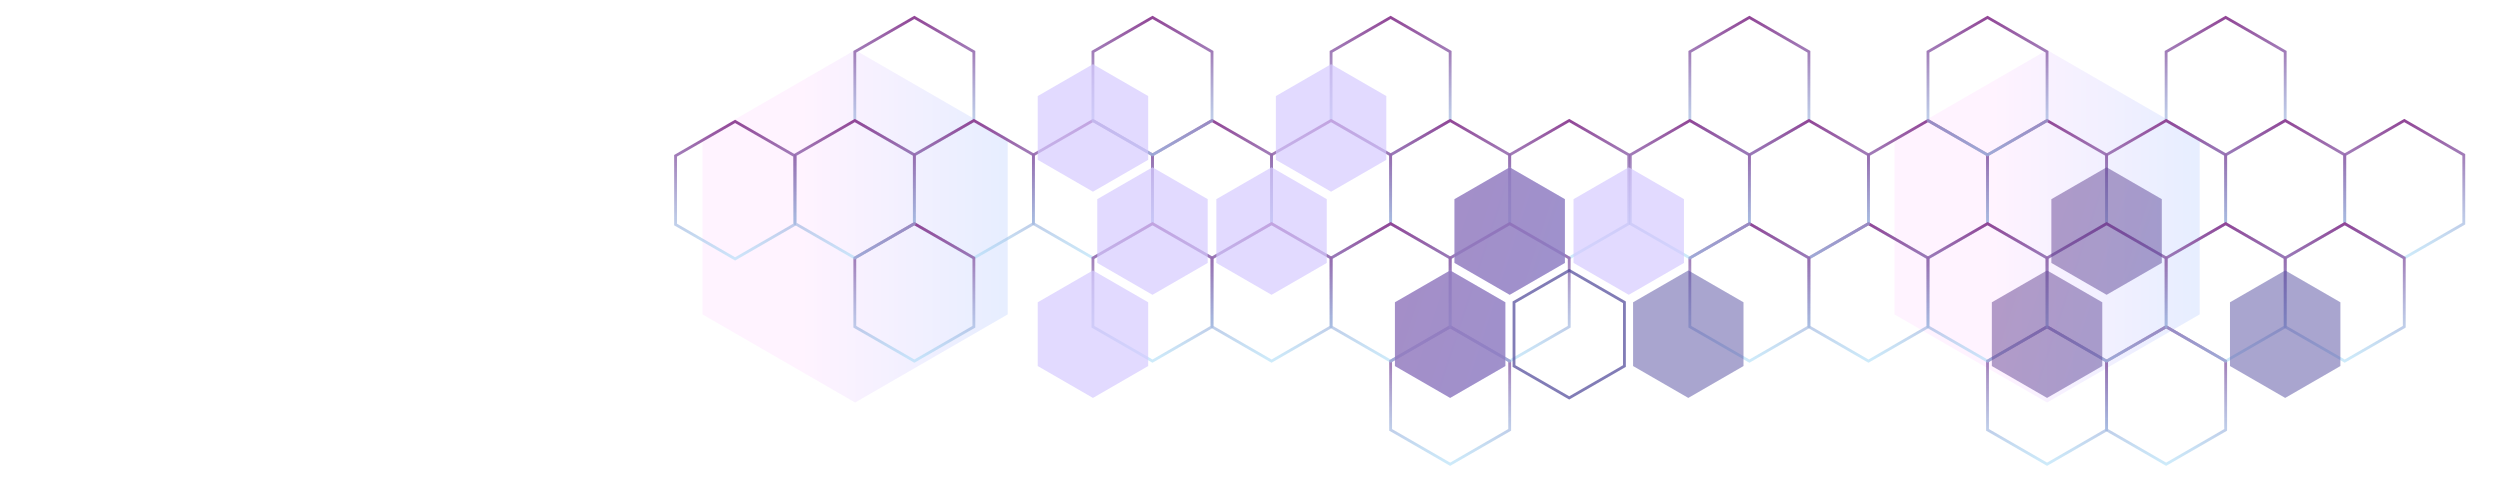 <?xml version="1.0" encoding="UTF-8"?> <svg xmlns="http://www.w3.org/2000/svg" xmlns:xlink="http://www.w3.org/1999/xlink" id="mask" viewBox="0 0 2724.4 519.3"><defs><style> .cls-1 { stroke: url(#linear-gradient-5); } .cls-1, .cls-2, .cls-3, .cls-4, .cls-5, .cls-6, .cls-7, .cls-8, .cls-9, .cls-10, .cls-11, .cls-12, .cls-13, .cls-14, .cls-15, .cls-16, .cls-17, .cls-18, .cls-19, .cls-20, .cls-21, .cls-22, .cls-23, .cls-24, .cls-25, .cls-26, .cls-27, .cls-28, .cls-29, .cls-30, .cls-31, .cls-32, .cls-33, .cls-34, .cls-35, .cls-36 { fill: none; stroke-miterlimit: 10; stroke-width: 3.09px; } .cls-37 { fill: url(#linear-gradient-42); } .cls-2 { stroke: #4c4497; } .cls-38 { fill: url(#linear-gradient); } .cls-38, .cls-39 { opacity: .3; } .cls-3 { stroke: url(#linear-gradient-17); } .cls-40 { fill: url(#linear-gradient-40); } .cls-41 { fill: url(#linear-gradient-37); } .cls-4 { stroke: url(#linear-gradient-18); } .cls-5 { stroke: url(#linear-gradient-6); } .cls-42 { fill: url(#linear-gradient-39); } .cls-6 { stroke: url(#linear-gradient-23); } .cls-7 { stroke: url(#linear-gradient-32); } .cls-8 { stroke: url(#linear-gradient-33); } .cls-9 { stroke: url(#linear-gradient-20); } .cls-10 { stroke: url(#linear-gradient-28); } .cls-11 { stroke: url(#linear-gradient-21); } .cls-12 { stroke: url(#linear-gradient-36); } .cls-13 { stroke: url(#linear-gradient-15); } .cls-43 { fill: url(#linear-gradient-38); } .cls-14 { stroke: url(#linear-gradient-25); } .cls-15 { stroke: url(#linear-gradient-9); } .cls-16 { stroke: url(#linear-gradient-11); } .cls-17 { stroke: url(#linear-gradient-8); } .cls-18 { stroke: url(#linear-gradient-16); } .cls-19 { stroke: url(#linear-gradient-27); } .cls-20 { stroke: url(#linear-gradient-31); } .cls-21 { stroke: url(#linear-gradient-4); } .cls-22 { stroke: url(#linear-gradient-10); } .cls-23 { stroke: url(#linear-gradient-13); } .cls-24 { stroke: url(#linear-gradient-34); } .cls-25 { stroke: url(#linear-gradient-24); } .cls-26 { stroke: url(#linear-gradient-26); } .cls-27 { stroke: url(#linear-gradient-22); } .cls-44 { fill: url(#linear-gradient-41); } .cls-28 { stroke: url(#linear-gradient-30); } .cls-29 { stroke: url(#linear-gradient-12); } .cls-30 { stroke: url(#linear-gradient-7); } .cls-31 { stroke: url(#linear-gradient-29); } .cls-32 { stroke: url(#linear-gradient-3); } .cls-33 { stroke: url(#linear-gradient-19); } .cls-34 { stroke: url(#linear-gradient-43); } .cls-35 { stroke: url(#linear-gradient-14); } .cls-45 { opacity: .5; } .cls-36 { stroke: url(#linear-gradient-35); } .cls-46 { opacity: .7; } .cls-39 { fill: url(#linear-gradient-2); } .cls-47 { fill: #d5caff; } </style><linearGradient id="linear-gradient" x1="-1066.09" y1="-2371.57" x2="-1066.09" y2="-2586.72" gradientTransform="translate(3464.08 1312.68) rotate(90) scale(1 -1)" gradientUnits="userSpaceOnUse"><stop offset="0" stop-color="#b1c7ff"></stop><stop offset="1" stop-color="#ffd8ff"></stop></linearGradient><linearGradient id="linear-gradient-2" y1="-1072.6" y2="-1287.76" xlink:href="#linear-gradient"></linearGradient><linearGradient id="linear-gradient-3" x1="-958.38" y1="-1883.76" x2="-804.99" y2="-1883.76" gradientTransform="translate(3464.08 1312.68) rotate(90) scale(1 -1)" gradientUnits="userSpaceOnUse"><stop offset="0" stop-color="#914495"></stop><stop offset="1" stop-color="#9ed9f6" stop-opacity=".5"></stop></linearGradient><linearGradient id="linear-gradient-4" x1="-1183.13" y1="-2143.27" x2="-1029.73" y2="-2143.27" xlink:href="#linear-gradient-3"></linearGradient><linearGradient id="linear-gradient-5" x1="-1295.5" y1="-1948.64" x2="-1142.1" y2="-1948.64" xlink:href="#linear-gradient-3"></linearGradient><linearGradient id="linear-gradient-6" x1="-1183.13" y1="-2013.51" x2="-1029.73" y2="-2013.51" xlink:href="#linear-gradient-3"></linearGradient><linearGradient id="linear-gradient-7" x1="-1183.13" y1="-1883.76" x2="-1029.73" y2="-1883.76" xlink:href="#linear-gradient-3"></linearGradient><linearGradient id="linear-gradient-8" x1="-1070.76" y1="-1948.64" x2="-917.36" y2="-1948.64" xlink:href="#linear-gradient-3"></linearGradient><linearGradient id="linear-gradient-9" x1="-1183.13" y1="-1754" x2="-1029.73" y2="-1754" xlink:href="#linear-gradient-3"></linearGradient><linearGradient id="linear-gradient-10" x1="-1070.76" y1="-1818.88" x2="-917.36" y2="-1818.88" xlink:href="#linear-gradient-3"></linearGradient><linearGradient id="linear-gradient-11" x1="-1183.13" y1="-2273.03" x2="-1029.73" y2="-2273.03" xlink:href="#linear-gradient-3"></linearGradient><linearGradient id="linear-gradient-12" x1="-1070.76" y1="-2208.15" x2="-917.36" y2="-2208.15" xlink:href="#linear-gradient-3"></linearGradient><linearGradient id="linear-gradient-13" x1="-1295.5" y1="-2208.15" x2="-1142.1" y2="-2208.15" xlink:href="#linear-gradient-3"></linearGradient><linearGradient id="linear-gradient-14" x1="-1070.76" y1="-2078.39" x2="-917.36" y2="-2078.39" xlink:href="#linear-gradient-3"></linearGradient><linearGradient id="linear-gradient-15" x1="-1295.5" y1="-2467.66" x2="-1142.1" y2="-2467.66" xlink:href="#linear-gradient-3"></linearGradient><linearGradient id="linear-gradient-16" x1="-1183.13" y1="-2402.78" x2="-1029.73" y2="-2402.78" xlink:href="#linear-gradient-3"></linearGradient><linearGradient id="linear-gradient-17" x1="-1070.76" y1="-2467.66" x2="-917.36" y2="-2467.66" xlink:href="#linear-gradient-3"></linearGradient><linearGradient id="linear-gradient-18" x1="-1183.13" y1="-2532.54" x2="-1029.73" y2="-2532.54" xlink:href="#linear-gradient-3"></linearGradient><linearGradient id="linear-gradient-19" x1="-958.38" y1="-1233.28" x2="-804.99" y2="-1233.28" xlink:href="#linear-gradient-3"></linearGradient><linearGradient id="linear-gradient-20" x1="-958.38" y1="-1103.52" x2="-804.99" y2="-1103.52" xlink:href="#linear-gradient-3"></linearGradient><linearGradient id="linear-gradient-21" x1="-1183.13" y1="-1233.28" x2="-1029.73" y2="-1233.28" xlink:href="#linear-gradient-3"></linearGradient><linearGradient id="linear-gradient-22" x1="-1295.5" y1="-1038.64" x2="-1142.1" y2="-1038.64" xlink:href="#linear-gradient-3"></linearGradient><linearGradient id="linear-gradient-23" x1="-1183.13" y1="-1103.52" x2="-1029.73" y2="-1103.52" xlink:href="#linear-gradient-3"></linearGradient><linearGradient id="linear-gradient-24" x1="-1183.13" y1="-973.76" x2="-1029.73" y2="-973.76" xlink:href="#linear-gradient-3"></linearGradient><linearGradient id="linear-gradient-25" x1="-1070.76" y1="-1038.64" x2="-917.36" y2="-1038.64" xlink:href="#linear-gradient-3"></linearGradient><linearGradient id="linear-gradient-26" x1="-1183.13" y1="-844.01" x2="-1029.73" y2="-844.01" xlink:href="#linear-gradient-3"></linearGradient><linearGradient id="linear-gradient-27" x1="-1070.76" y1="-908.89" x2="-917.36" y2="-908.89" xlink:href="#linear-gradient-3"></linearGradient><linearGradient id="linear-gradient-28" x1="-1183.13" y1="-1363.03" x2="-1029.73" y2="-1363.03" xlink:href="#linear-gradient-3"></linearGradient><linearGradient id="linear-gradient-29" x1="-1070.76" y1="-1427.91" x2="-917.36" y2="-1427.91" xlink:href="#linear-gradient-3"></linearGradient><linearGradient id="linear-gradient-30" x1="-1070.76" y1="-1298.15" x2="-917.36" y2="-1298.15" xlink:href="#linear-gradient-3"></linearGradient><linearGradient id="linear-gradient-31" x1="-1295.5" y1="-1298.15" x2="-1142.1" y2="-1298.15" xlink:href="#linear-gradient-3"></linearGradient><linearGradient id="linear-gradient-32" x1="-1070.76" y1="-1168.4" x2="-917.36" y2="-1168.4" xlink:href="#linear-gradient-3"></linearGradient><linearGradient id="linear-gradient-33" x1="-1295.5" y1="-1557.66" x2="-1142.1" y2="-1557.66" xlink:href="#linear-gradient-3"></linearGradient><linearGradient id="linear-gradient-34" x1="-1183.13" y1="-1492.79" x2="-1029.73" y2="-1492.79" xlink:href="#linear-gradient-3"></linearGradient><linearGradient id="linear-gradient-35" x1="-1070.76" y1="-1557.66" x2="-917.36" y2="-1557.66" xlink:href="#linear-gradient-3"></linearGradient><linearGradient id="linear-gradient-36" x1="-1183.13" y1="-1622.54" x2="-1029.73" y2="-1622.54" xlink:href="#linear-gradient-3"></linearGradient><linearGradient id="linear-gradient-37" x1="692.84" y1="-9.66" x2="1797.3" y2="350.3" gradientUnits="userSpaceOnUse"><stop offset="0" stop-color="#9a2669"></stop><stop offset=".28" stop-color="#8a2e74"></stop><stop offset=".8" stop-color="#634393"></stop><stop offset="1" stop-color="#534ca0"></stop></linearGradient><linearGradient id="linear-gradient-38" x1="667.92" y1="66.8" x2="1772.38" y2="426.76" xlink:href="#linear-gradient-37"></linearGradient><linearGradient id="linear-gradient-39" x1="707.26" y1="-53.9" x2="1811.71" y2="306.06" xlink:href="#linear-gradient-37"></linearGradient><linearGradient id="linear-gradient-40" x1="1343.33" x2="2447.78" xlink:href="#linear-gradient-37"></linearGradient><linearGradient id="linear-gradient-41" x1="1318.41" y1="66.8" x2="2422.86" y2="426.76" xlink:href="#linear-gradient-37"></linearGradient><linearGradient id="linear-gradient-42" x1="1357.75" y1="-53.9" x2="2462.2" y2="306.06" xlink:href="#linear-gradient-37"></linearGradient><linearGradient id="linear-gradient-43" x1="-1182.15" y1="-2662.99" x2="-1028.76" y2="-2662.99" xlink:href="#linear-gradient-3"></linearGradient></defs><polygon class="cls-38" points="765.52 342.61 931.84 438.64 1098.16 342.61 1098.16 150.57 931.84 54.54 765.52 150.57 765.52 342.61"></polygon><polygon class="cls-39" points="2064.48 342.61 2230.8 438.64 2397.12 342.61 2397.12 150.57 2230.8 54.54 2064.48 150.57 2064.48 342.61"></polygon><g><polygon class="cls-32" points="1645.19 393.54 1580.32 356.08 1515.44 393.54 1515.44 468.45 1580.32 505.91 1645.19 468.45 1645.19 393.54"></polygon><g><polygon class="cls-21" points="1385.68 168.79 1320.81 131.34 1255.93 168.79 1255.93 243.71 1320.81 281.17 1385.68 243.71 1385.68 168.79"></polygon><polygon class="cls-1" points="1580.32 56.42 1515.44 18.96 1450.56 56.42 1450.56 131.34 1515.44 168.79 1580.32 131.34 1580.32 56.42"></polygon><polygon class="cls-5" points="1515.44 168.79 1450.56 131.34 1385.68 168.79 1385.68 243.71 1450.56 281.17 1515.44 243.71 1515.44 168.79"></polygon><polygon class="cls-30" points="1645.19 168.79 1580.32 131.34 1515.44 168.79 1515.44 243.71 1580.32 281.17 1645.19 243.71 1645.19 168.79"></polygon><polygon class="cls-17" points="1580.32 281.17 1515.44 243.71 1450.56 281.17 1450.56 356.08 1515.44 393.54 1580.32 356.08 1580.32 281.17"></polygon><polygon class="cls-15" points="1774.95 168.79 1710.07 131.34 1645.19 168.79 1645.19 243.71 1710.07 281.17 1774.95 243.71 1774.95 168.79"></polygon><polygon class="cls-22" points="1710.07 281.17 1645.19 243.71 1580.32 281.17 1580.32 356.08 1645.19 393.54 1710.07 356.08 1710.07 281.17"></polygon><polygon class="cls-16" points="1255.93 168.79 1191.05 131.34 1126.17 168.79 1126.17 243.71 1191.05 281.17 1255.93 243.71 1255.93 168.79"></polygon><polygon class="cls-29" points="1320.81 281.17 1255.93 243.71 1191.05 281.17 1191.05 356.08 1255.93 393.54 1320.81 356.08 1320.81 281.17"></polygon><polygon class="cls-23" points="1320.81 56.42 1255.93 18.96 1191.05 56.42 1191.05 131.34 1255.93 168.79 1320.81 131.34 1320.81 56.42"></polygon><polygon class="cls-35" points="1450.56 281.17 1385.68 243.71 1320.81 281.17 1320.81 356.08 1385.68 393.54 1450.56 356.08 1450.56 281.17"></polygon><polygon class="cls-13" points="1061.29 56.42 996.42 18.96 931.54 56.42 931.54 131.34 996.42 168.79 1061.29 131.34 1061.29 56.42"></polygon><polygon class="cls-18" points="1126.17 168.79 1061.29 131.34 996.42 168.79 996.42 243.71 1061.29 281.17 1126.17 243.71 1126.17 168.79"></polygon><polygon class="cls-3" points="1061.29 281.17 996.42 243.71 931.54 281.16 931.54 356.08 996.42 393.54 1061.29 356.08 1061.29 281.17"></polygon><polygon class="cls-4" points="996.42 168.79 931.54 131.34 866.66 168.79 866.66 243.71 931.54 281.16 996.42 243.71 996.42 168.79"></polygon></g></g><g><polygon class="cls-33" points="2295.68 393.54 2230.8 356.08 2165.92 393.54 2165.92 468.45 2230.8 505.91 2295.68 468.45 2295.68 393.54"></polygon><polygon class="cls-9" points="2425.43 393.54 2360.55 356.08 2295.68 393.54 2295.68 468.45 2360.55 505.91 2425.43 468.45 2425.43 393.54"></polygon><g><polygon class="cls-11" points="2295.68 168.79 2230.8 131.34 2165.92 168.79 2165.92 243.71 2230.8 281.17 2295.68 243.71 2295.68 168.79"></polygon><polygon class="cls-27" points="2490.31 56.42 2425.43 18.96 2360.55 56.42 2360.56 131.34 2425.43 168.79 2490.31 131.34 2490.31 56.42"></polygon><polygon class="cls-6" points="2425.43 168.79 2360.56 131.34 2295.68 168.79 2295.68 243.71 2360.56 281.17 2425.43 243.71 2425.43 168.79"></polygon><polygon class="cls-25" points="2555.19 168.79 2490.31 131.34 2425.43 168.79 2425.43 243.71 2490.31 281.17 2555.19 243.71 2555.19 168.79"></polygon><polygon class="cls-14" points="2490.31 281.17 2425.43 243.71 2360.56 281.17 2360.55 356.08 2425.43 393.54 2490.31 356.08 2490.31 281.17"></polygon><polygon class="cls-26" points="2684.94 168.79 2620.07 131.34 2555.19 168.79 2555.19 243.71 2620.07 281.17 2684.94 243.71 2684.94 168.79"></polygon><polygon class="cls-19" points="2620.07 281.17 2555.19 243.71 2490.31 281.17 2490.31 356.08 2555.19 393.54 2620.07 356.08 2620.07 281.17"></polygon><polygon class="cls-10" points="2165.92 168.79 2101.04 131.34 2036.17 168.79 2036.17 243.71 2101.04 281.17 2165.92 243.71 2165.92 168.79"></polygon><polygon class="cls-31" points="2101.04 281.17 2036.17 243.71 1971.29 281.17 1971.29 356.08 2036.16 393.54 2101.04 356.08 2101.04 281.17"></polygon><polygon class="cls-28" points="2230.8 281.17 2165.92 243.71 2101.04 281.17 2101.04 356.08 2165.92 393.54 2230.8 356.08 2230.8 281.17"></polygon><polygon class="cls-20" points="2230.8 56.42 2165.92 18.96 2101.04 56.42 2101.04 131.34 2165.92 168.79 2230.8 131.34 2230.8 56.42"></polygon><polygon class="cls-7" points="2360.56 281.17 2295.68 243.71 2230.8 281.17 2230.8 356.08 2295.68 393.54 2360.55 356.08 2360.56 281.17"></polygon><polygon class="cls-8" points="1971.29 56.42 1906.41 18.96 1841.53 56.42 1841.53 131.34 1906.41 168.79 1971.29 131.34 1971.29 56.42"></polygon><polygon class="cls-24" points="2036.17 168.79 1971.29 131.34 1906.41 168.79 1906.41 243.71 1971.29 281.17 2036.17 243.71 2036.17 168.79"></polygon><polygon class="cls-36" points="1971.29 281.17 1906.41 243.71 1841.53 281.16 1841.53 356.08 1906.41 393.54 1971.29 356.08 1971.29 281.17"></polygon><polygon class="cls-12" points="1906.41 168.79 1841.53 131.34 1776.65 168.79 1776.65 243.71 1841.53 281.16 1906.41 243.71 1906.41 168.79"></polygon></g></g><g class="cls-46"><polygon class="cls-47" points="1510.73 104.68 1450.56 69.94 1390.39 104.68 1390.39 174.16 1450.56 208.9 1510.73 174.16 1510.73 104.68"></polygon><polygon class="cls-47" points="1705.36 217.05 1645.19 182.31 1585.02 217.05 1585.02 286.53 1645.19 321.27 1705.36 286.53 1705.36 217.05"></polygon><polygon class="cls-47" points="1316.1 217.05 1255.92 182.31 1195.75 217.05 1195.75 286.53 1255.92 321.27 1316.1 286.53 1316.1 217.05"></polygon><polygon class="cls-47" points="1251.22 329.42 1191.05 294.68 1130.88 329.42 1130.88 398.9 1191.05 433.64 1251.22 398.9 1251.22 329.42"></polygon><polygon class="cls-47" points="1445.85 217.05 1385.68 182.31 1325.51 217.05 1325.51 286.53 1385.68 321.27 1445.85 286.53 1445.85 217.05"></polygon><polygon class="cls-47" points="1640.48 329.42 1580.31 294.68 1520.14 329.42 1520.14 398.9 1580.31 433.64 1640.48 398.9 1640.48 329.42"></polygon><polygon class="cls-47" points="1251.22 104.68 1191.05 69.94 1130.88 104.68 1130.88 174.16 1191.05 208.9 1251.22 174.16 1251.22 104.68"></polygon><polygon class="cls-47" points="1835.12 217.05 1774.95 182.31 1714.78 217.05 1714.78 286.53 1774.95 321.27 1835.12 286.53 1835.12 217.05"></polygon><polygon class="cls-2" points="1770.24 329.42 1710.07 294.68 1649.9 329.42 1649.9 398.9 1710.07 433.64 1770.24 398.9 1770.24 329.42"></polygon></g><g class="cls-45"><polygon class="cls-41" points="1900 329.42 1839.83 294.68 1779.65 329.42 1779.66 398.9 1839.83 433.64 1900 398.9 1900 329.42"></polygon><polygon class="cls-43" points="1640.49 329.42 1580.31 294.68 1520.14 329.42 1520.14 398.9 1580.31 433.64 1640.49 398.9 1640.49 329.42"></polygon><polygon class="cls-42" points="1705.36 217.05 1645.19 182.31 1585.02 217.05 1585.02 286.53 1645.19 321.27 1705.36 286.53 1705.36 217.05"></polygon></g><g class="cls-45"><polygon class="cls-40" points="2550.48 329.42 2490.31 294.68 2430.14 329.42 2430.14 398.9 2490.31 433.64 2550.48 398.9 2550.48 329.42"></polygon><polygon class="cls-44" points="2290.97 329.42 2230.8 294.68 2170.63 329.42 2170.63 398.9 2230.8 433.64 2290.97 398.9 2290.97 329.42"></polygon><polygon class="cls-37" points="2355.85 217.05 2295.68 182.31 2235.5 217.05 2235.5 286.53 2295.68 321.27 2355.85 286.53 2355.85 217.05"></polygon></g><polygon class="cls-34" points="865.96 169.77 801.08 132.31 736.2 169.77 736.2 244.68 801.08 282.14 865.96 244.68 865.96 169.77"></polygon></svg> 